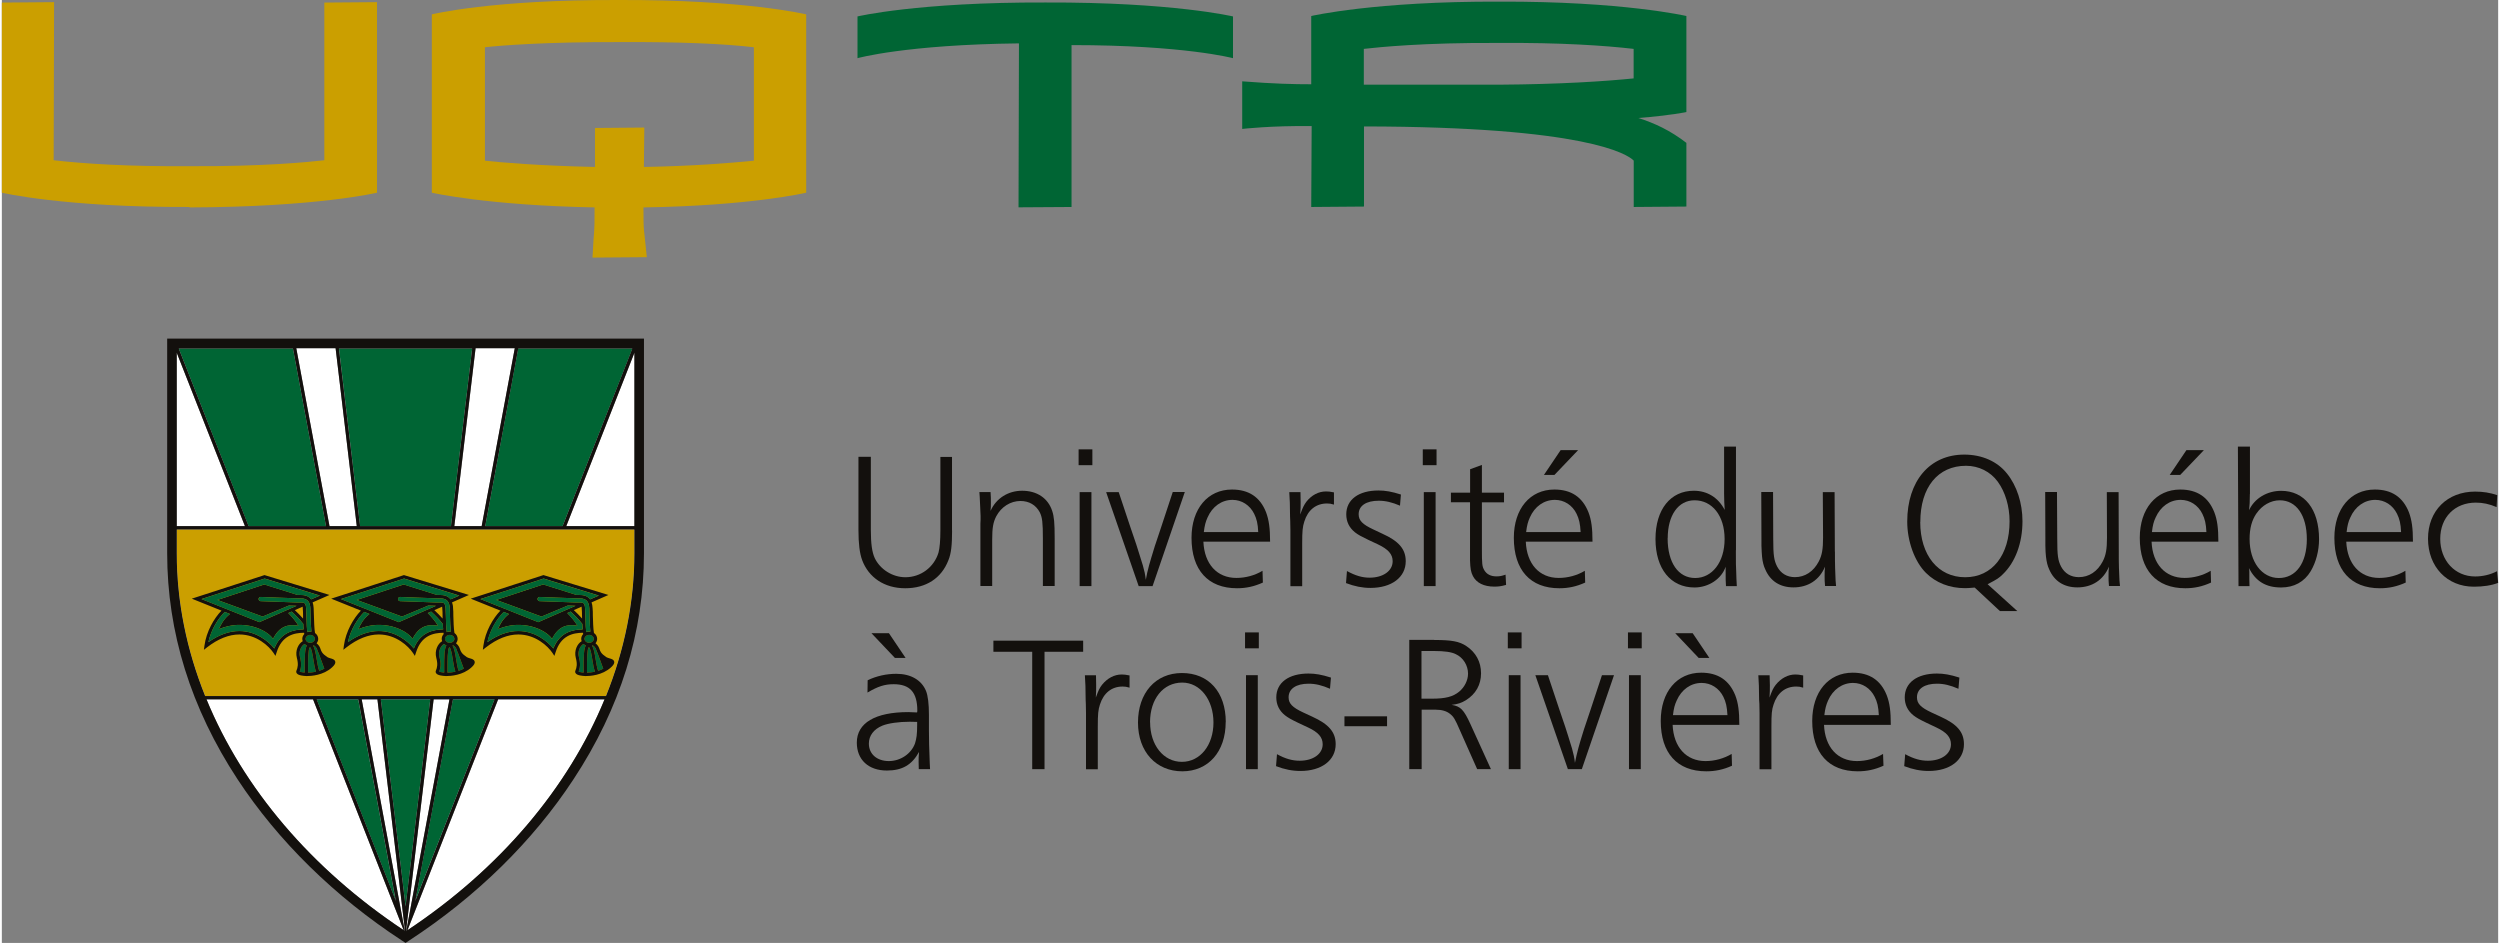 <?xml version="1.0" encoding="UTF-8"?><svg id="Logo" xmlns="http://www.w3.org/2000/svg" width="4.03in" height="1.52in" viewBox="0 0 290.05 109.56"><rect x="0" y="0" width="290.05" height="109.56" fill="#808080" stroke="none"/><defs><style>.cls-1{fill:#006534;}.cls-2{fill:#fff;}.cls-3{fill:#13100d;}.cls-4{fill:#cb9f00;}</style></defs><path class="cls-3" d="M110.41,61.64c0,1.73-.11,2.68-.43,3.46-.81,2.09-2.59,3.25-5.02,3.25s-4.25-1.26-5-3.27c-.29-.79-.43-1.91-.43-3.49v-8.51h1.44v8.51c0,1.58.14,2.57.45,3.25.63,1.32,2.07,2.23,3.56,2.23,1.78,0,3.33-1.15,3.85-2.86.14-.52.22-1.4.22-2.61v-8.51h1.35v8.56Z"/><path class="cls-3" d="M114.88,57.18c.04.52.04.81.04,1.19,0,.43,0,.59-.04.99.65-1.47,2.05-2.34,3.67-2.34,1.71,0,3,.85,3.49,2.34.22.65.29,1.39.29,3.22v5.51h-1.37v-5.47c0-1.91-.07-2.5-.36-3.09-.45-.85-1.24-1.32-2.25-1.32-1.15,0-2.23.68-2.81,1.78-.36.7-.47,1.35-.47,2.7v5.4h-1.37v-7.25l.02-.45v-.45c0-.14-.02-.56-.05-1.15-.07-1.35-.04-1.08-.09-1.62h1.31Z"/><path class="cls-3" d="M126.71,54.05h-1.6v-1.84h1.6v1.84ZM126.6,68.1h-1.37v-10.92h1.37v10.92Z"/><path class="cls-3" d="M133.71,68.1h-1.62l-3.78-10.92h1.46l1.35,4.05c.9,2.68.59,1.67,1.01,3.04.5,1.53.47,1.53.66,2.27.07.36.08.47.13.83.11-.59.2-1.04.38-1.69.12-.42.32-1.12.68-2.27.13-.38-.11.34.74-2.21l1.33-4.03h1.4l-3.74,10.92Z"/><path class="cls-3" d="M139.61,62.94c.11,2.59,1.58,4.21,3.83,4.21,1.08,0,2.14-.29,3.04-.83l.04,1.37c-.99.45-1.94.66-3,.66-3.38,0-5.29-2.12-5.29-5.86,0-3.38,1.89-5.61,4.7-5.61,1.96,0,3.27.88,3.96,2.64.33.88.47,1.85.47,3.42h-7.77ZM145.98,61.82c-.04-.97-.18-1.53-.47-2.12-.5-1.01-1.45-1.62-2.52-1.62-1.26,0-2.34.77-2.9,2.05-.22.49-.34.92-.43,1.69h6.33Z"/><path class="cls-3" d="M150.89,57.18c.02.77.02.95.02,1.15,0,.54,0,.83-.05,1.45.31-.86.43-1.08.72-1.49.61-.77,1.42-1.19,2.28-1.19.27,0,.47.02.92.11v1.42c-.36-.11-.52-.13-.81-.13-1.26,0-2.21.74-2.63,2.09-.2.63-.25,1.06-.25,2.59v4.93h-1.37v-6.55c0-.09,0-.5-.02-1.06l-.02-.45c-.02-1.67-.02-1.76-.09-2.87h1.31Z"/><path class="cls-3" d="M162.47,58.76c-.94-.4-1.69-.58-2.49-.58-1.45,0-2.33.58-2.33,1.57,0,.72.43,1.17,1.69,1.76l1.06.5c1.93.87,2.72,1.8,2.72,3.2,0,1.87-1.64,3.1-4.1,3.1-.94,0-1.84-.18-2.84-.56l.11-1.4c.99.54,1.78.77,2.63.77,1.58,0,2.68-.79,2.68-1.91,0-.81-.51-1.39-1.71-1.96l-1.11-.52c-.85-.41-1.17-.58-1.56-.88-.67-.54-1.01-1.24-1.01-2.09,0-1.71,1.44-2.77,3.74-2.77.79,0,1.55.13,2.61.47l-.11,1.31Z"/><path class="cls-3" d="M166.7,54.05h-1.6v-1.84h1.6v1.84ZM166.59,68.1h-1.37v-10.92h1.37v10.92Z"/><path class="cls-3" d="M168.37,58.37v-1.13h2.23v-2.72l1.37-.5v3.22h2.57v1.13h-2.57v5.38c0,1.79.02,2.07.29,2.52.27.45.74.7,1.4.7.4,0,.61-.05,1.06-.2l.06,1.19c-.58.16-.87.2-1.37.2-1.2,0-2.07-.43-2.48-1.22-.24-.47-.31-.88-.34-1.82v-6.76h-2.23Z"/><path class="cls-3" d="M177.07,62.94c.11,2.59,1.57,4.21,3.82,4.21,1.08,0,2.14-.29,3.04-.83l.04,1.37c-.99.45-1.93.66-3,.66-3.38,0-5.29-2.12-5.29-5.86,0-3.38,1.89-5.61,4.71-5.61,1.96,0,3.26.88,3.96,2.64.34.88.47,1.85.47,3.42h-7.77ZM183.44,61.82c-.05-.97-.18-1.53-.47-2.12-.49-1.01-1.44-1.62-2.52-1.62-1.27,0-2.35.77-2.91,2.05-.22.49-.34.92-.43,1.69h6.33ZM180.4,55.18h-1.22l1.94-2.88h2.03l-2.75,2.88Z"/><path class="cls-3" d="M201.48,63.94c0,1.78,0,1.61.04,2.54.02.58.02.92.07,1.62h-1.26c-.04-.67-.04-.63-.04-1.83v-.42c-.47,1.4-1.96,2.41-3.62,2.41-2.77,0-4.53-2.18-4.53-5.63s1.75-5.61,4.46-5.61c1.55,0,2.84.79,3.58,2.23-.04-.61-.07-1.31-.07-1.92v-5.44h1.38v12.04ZM193.55,62.54c0,2.84,1.24,4.62,3.2,4.62s3.42-1.82,3.42-4.53-1.44-4.5-3.49-4.5c-1.89,0-3.12,1.73-3.12,4.41h0Z"/><path class="cls-3" d="M212.99,64.09v.34c0,.92,0,.41.02,1.57.07,1.6.04,1.53.11,2.09h-1.28c-.05-.45-.05-.79-.05-1.12,0-.61,0-.65.05-1.13-.65,1.55-1.96,2.41-3.67,2.41-1.55,0-2.68-.72-3.27-2.08-.2-.42-.32-.89-.38-1.5-.04-.4-.04-.63-.07-1.28v-.81l-.02-5.41h1.37l.02,5.41c0,2,.1,2.54.45,3.24.43.81,1.15,1.24,2.07,1.24,1.17,0,2.16-.65,2.77-1.82.38-.72.5-1.46.5-2.77l-.03-5.29h1.37l.03,6.91Z"/><path class="cls-3" d="M234.18,71h-2.02l-2.93-2.73c-.58.05-.85.07-1.12.07-1.8,0-3.4-.63-4.55-1.78-1.31-1.3-2.17-3.67-2.17-5.95,0-4.72,2.61-7.79,6.62-7.79,2.07,0,3.85.79,4.97,2.2,1.15,1.42,1.8,3.45,1.8,5.54,0,2.54-.83,4.77-2.29,6.17-.46.45-.63.56-1.76,1.15l3.44,3.11ZM222.9,60.65c0,3.85,2.07,6.42,5.22,6.42s5.16-2.57,5.16-6.5c0-1.71-.49-3.4-1.37-4.6-.85-1.17-2.21-1.85-3.69-1.85-3.27,0-5.31,2.5-5.31,6.53h0Z"/><path class="cls-3" d="M245.97,64.09v.34c0,.92,0,.41.02,1.57.07,1.6.05,1.53.12,2.09h-1.28c-.05-.45-.05-.79-.05-1.12,0-.61,0-.65.05-1.13-.65,1.55-1.96,2.41-3.67,2.41-1.55,0-2.68-.72-3.27-2.08-.2-.42-.31-.89-.38-1.5-.05-.4-.05-.63-.07-1.28v-.81l-.02-5.41h1.37l.03,5.41c0,2,.09,2.54.44,3.24.43.81,1.15,1.24,2.07,1.24,1.17,0,2.16-.65,2.77-1.82.38-.72.5-1.46.5-2.77l-.02-5.29h1.37l.02,6.91Z"/><path class="cls-3" d="M249.78,62.94c.11,2.59,1.58,4.21,3.83,4.21,1.08,0,2.14-.29,3.04-.83l.04,1.37c-.98.45-1.93.66-2.99.66-3.38,0-5.29-2.12-5.29-5.86,0-3.38,1.89-5.61,4.7-5.61,1.96,0,3.27.88,3.96,2.64.34.88.47,1.85.47,3.42h-7.76ZM256.15,61.82c-.04-.97-.18-1.53-.47-2.12-.5-1.01-1.44-1.62-2.52-1.62-1.26,0-2.34.77-2.91,2.05-.23.49-.34.92-.43,1.69h6.33ZM253.11,55.18h-1.22l1.94-2.88h2.03l-2.75,2.88Z"/><path class="cls-3" d="M261.2,57.41c0,.79-.03,1.4-.09,1.87.61-1.35,2.07-2.25,3.72-2.25,2.72,0,4.41,2.14,4.41,5.62,0,1.35-.36,2.69-.97,3.72-.75,1.24-1.93,1.89-3.44,1.89-1.76,0-2.93-.7-3.74-2.25.05.27.05.25.05.52v.83c.02.34.02.39.02.74h-1.28l-.07-16.21h1.4v5.51ZM261.96,59.66c-.54.81-.79,1.73-.79,2.97,0,2.66,1.42,4.53,3.4,4.53s3.25-1.73,3.25-4.51-1.22-4.52-3.15-4.52c-1.04,0-2.07.59-2.7,1.53h0Z"/><path class="cls-3" d="M272.4,62.94c.12,2.59,1.58,4.21,3.83,4.21,1.08,0,2.14-.29,3.04-.83l.04,1.37c-.99.45-1.94.66-3,.66-3.38,0-5.29-2.12-5.29-5.86,0-3.38,1.89-5.61,4.7-5.61,1.96,0,3.26.88,3.96,2.64.33.88.47,1.85.47,3.42h-7.77ZM278.77,61.82c-.04-.97-.18-1.53-.47-2.12-.5-1.01-1.44-1.62-2.53-1.62-1.25,0-2.34.77-2.9,2.05-.23.49-.34.92-.43,1.69h6.33Z"/><path class="cls-3" d="M289.87,58.92c-.85-.36-1.6-.52-2.41-.52-2.45,0-4.14,1.71-4.14,4.21s1.69,4.37,4.05,4.37c.88,0,1.76-.2,2.55-.61l.13,1.35c-.74.3-1.73.45-2.82.45-3.12,0-5.33-2.32-5.33-5.58s2.25-5.47,5.47-5.47c.93,0,1.73.13,2.57.41l-.07,1.4Z"/><path class="cls-3" d="M100.6,79.04c1.03-.5,2.2-.75,3.33-.75,1.69,0,2.93.73,3.45,1.99.23.56.34,1.55.34,2.77v1.87c0,.32,0,.51.02,1.55.09,2.54.07,2.27.11,2.9h-1.31c0-.36-.02-.68-.02-.83,0-.43,0-.63.05-1.17-.83,1.51-1.96,2.16-3.74,2.16-2.14,0-3.49-1.26-3.49-3.24,0-2.29,2.14-3.55,5.99-3.55.18,0,.56.02,1.01.04.03-.1.03-.18.03-.2,0-2.14-.86-3.08-2.75-3.08-1.04,0-1.82.25-3.04.97l.02-1.42ZM106.36,83.88c-.38-.02-.68-.02-.86-.02-1.29,0-2.52.18-3.18.45-1.01.41-1.58,1.17-1.58,2.09,0,1.22.95,2.03,2.32,2.03s2.61-.86,3.04-2.05c.18-.58.25-1.06.25-2.14v-.37ZM103.07,73.57l1.94,2.88h-1.24l-2.73-2.88h2.03Z"/><polygon class="cls-3" points="125.64 75.73 121.15 75.73 121.15 89.37 119.72 89.37 119.72 75.73 115.21 75.73 115.21 74.44 125.64 74.44 125.64 75.73"/><path class="cls-3" d="M127.13,78.46c.02.76.02.94.02,1.15,0,.54,0,.83-.04,1.44.31-.85.42-1.08.72-1.48.61-.76,1.42-1.2,2.28-1.2.27,0,.47.02.92.11v1.42c-.36-.11-.52-.13-.81-.13-1.26,0-2.2.74-2.63,2.09-.2.63-.25,1.06-.25,2.59v4.93h-1.37v-6.55c0-.09,0-.5-.02-1.06l-.02-.45c-.02-1.67-.02-1.75-.09-2.86h1.3Z"/><path class="cls-3" d="M142.2,83.9c0,3.44-2.02,5.72-5.04,5.72s-5.15-2.25-5.15-5.67,2.02-5.75,5.11-5.75,5.09,2.2,5.09,5.7h0ZM133.42,83.93c0,2.65,1.56,4.59,3.69,4.59s3.67-1.94,3.67-4.57-1.53-4.64-3.63-4.64c-2.21,0-3.74,1.89-3.74,4.62h0Z"/><path class="cls-3" d="M146.05,75.33h-1.6v-1.85h1.6v1.85ZM145.93,89.37h-1.37v-10.92h1.37v10.92Z"/><path class="cls-3" d="M154.33,80.03c-.95-.41-1.69-.59-2.5-.59-1.44,0-2.32.59-2.32,1.58,0,.72.43,1.17,1.69,1.76l1.06.49c1.93.88,2.72,1.8,2.72,3.2,0,1.87-1.64,3.11-4.09,3.11-.95,0-1.85-.18-2.84-.56l.11-1.39c.99.54,1.78.76,2.64.76,1.57,0,2.67-.79,2.67-1.91,0-.82-.51-1.4-1.71-1.96l-1.11-.52c-.85-.41-1.17-.59-1.55-.88-.68-.54-1.02-1.24-1.02-2.09,0-1.71,1.44-2.77,3.74-2.77.79,0,1.55.13,2.61.47l-.11,1.3Z"/><rect class="cls-3" x="156" y="83.23" width="4.95" height="1.15"/><path class="cls-3" d="M166.42,74.36c2.05,0,2.93.16,3.76.72,1.08.72,1.69,1.82,1.69,3.15s-.61,2.41-1.76,3.13c-.52.31-.9.45-1.66.54,1.03.16,1.42.56,2.18,2.22l2.39,5.25h-1.6l-2.04-4.59c-.52-1.21-.7-1.51-1.11-1.83-.4-.33-.97-.49-1.66-.49h-1.64v6.91h-1.44v-15.02h2.9ZM164.96,81.18h1.19c1.6,0,2.46-.23,3.17-.81.63-.51,1.04-1.33,1.04-2.09,0-.97-.56-1.87-1.42-2.27-.48-.25-1.33-.37-2.55-.37h-1.44v5.54Z"/><path class="cls-3" d="M176.58,75.33h-1.6v-1.85h1.6v1.85ZM176.46,89.37h-1.37v-10.92h1.37v10.92Z"/><path class="cls-3" d="M183.58,89.37h-1.62l-3.78-10.92h1.46l1.35,4.05c.9,2.68.58,1.66,1.01,3.04.49,1.53.47,1.53.65,2.27.07.36.09.47.13.83.12-.58.21-1.03.39-1.69.11-.43.32-1.12.68-2.27.13-.38-.11.34.74-2.2l1.33-4.03h1.4l-3.74,10.92Z"/><path class="cls-3" d="M190.54,75.33h-1.6v-1.85h1.6v1.85ZM190.43,89.37h-1.37v-10.92h1.37v10.92Z"/><path class="cls-3" d="M194.13,84.22c.11,2.59,1.58,4.21,3.82,4.21,1.08,0,2.14-.3,3.04-.83l.04,1.37c-.99.45-1.94.65-2.99.65-3.38,0-5.29-2.12-5.29-5.85,0-3.38,1.88-5.61,4.7-5.61,1.96,0,3.26.88,3.96,2.63.34.88.47,1.85.47,3.43h-7.77ZM200.5,83.09c-.05-.97-.18-1.53-.47-2.12-.5-1.01-1.44-1.62-2.53-1.62-1.26,0-2.34.77-2.9,2.05-.23.5-.34.92-.43,1.69h6.33ZM196.46,73.57l1.94,2.88h-1.24l-2.73-2.88h2.03Z"/><path class="cls-3" d="M205.4,78.46c.03.76.03.94.03,1.15,0,.54,0,.83-.04,1.44.31-.85.42-1.08.72-1.48.61-.76,1.42-1.2,2.27-1.2.27,0,.48.02.92.11v1.42c-.36-.11-.52-.13-.81-.13-1.26,0-2.2.74-2.63,2.09-.21.63-.25,1.06-.25,2.59v4.93h-1.38v-6.55c0-.09,0-.5-.02-1.06l-.03-.45c-.02-1.67-.02-1.75-.09-2.86h1.3Z"/><path class="cls-3" d="M211.72,84.22c.11,2.59,1.57,4.21,3.83,4.21,1.08,0,2.13-.3,3.03-.83l.05,1.37c-.99.45-1.94.65-2.99.65-3.38,0-5.29-2.12-5.29-5.85,0-3.38,1.89-5.61,4.7-5.61,1.96,0,3.27.88,3.96,2.63.34.88.47,1.85.47,3.43h-7.77ZM218.09,83.09c-.05-.97-.18-1.53-.48-2.12-.5-1.01-1.44-1.62-2.52-1.62-1.25,0-2.34.77-2.9,2.05-.22.5-.34.92-.43,1.69h6.33Z"/><path class="cls-3" d="M227.34,80.03c-.95-.41-1.69-.59-2.5-.59-1.44,0-2.32.59-2.32,1.58,0,.72.42,1.17,1.68,1.76l1.06.49c1.94.88,2.72,1.8,2.72,3.2,0,1.87-1.64,3.11-4.1,3.11-.95,0-1.85-.18-2.84-.56l.11-1.39c.99.54,1.78.76,2.64.76,1.58,0,2.68-.79,2.68-1.91,0-.82-.52-1.4-1.71-1.96l-1.1-.52c-.85-.41-1.17-.59-1.55-.88-.67-.54-1.01-1.24-1.01-2.09,0-1.71,1.44-2.77,3.74-2.77.79,0,1.55.13,2.61.47l-.11,1.3Z"/><polygon class="cls-2" points="37.67 61.13 28.66 61.13 20.55 40.5 33.83 40.5 37.67 61.13"/><polygon class="cls-2" points="54.65 40.5 52.19 61.13 41.62 61.13 39.17 40.5 54.65 40.5"/><polygon class="cls-2" points="73.27 40.5 65.16 61.13 56.16 61.13 59.99 40.5 73.27 40.5"/><polygon class="cls-2" points="45.78 104.7 36.57 81.26 41.41 81.26 45.78 104.7"/><polygon class="cls-2" points="49.78 81.26 46.91 105.35 44.03 81.26 49.78 81.26"/><polygon class="cls-2" points="57.25 81.26 48.03 104.7 52.4 81.26 57.25 81.26"/><path class="cls-2" d="M73.5,61.52v2.76c0,5.63-1.14,11.22-3.3,16.6H23.62c-2.16-5.38-3.3-10.97-3.3-16.6v-2.76h53.18Z"/><path class="cls-2" d="M70.04,81.26c-4.22,10.27-12.15,19.69-22.9,26.82l10.53-26.82h12.37Z"/><path class="cls-2" d="M52.01,81.26l-5.02,26.91s-.02.01-.03.02l3.21-26.93h1.84Z"/><path class="cls-2" d="M46.85,108.19s-.02-.02-.03-.02l-5.01-26.91h1.83l3.21,26.93Z"/><path class="cls-2" d="M46.69,108.08c-10.76-7.14-18.69-16.55-22.91-26.82h12.38l10.53,26.82Z"/><polygon class="cls-2" points="28.24 61.13 20.32 61.13 20.32 40.98 28.24 61.13"/><polygon class="cls-2" points="41.24 61.13 38.07 61.13 34.21 40.46 38.78 40.46 41.24 61.13"/><polygon class="cls-2" points="59.6 40.46 55.76 61.13 52.58 61.13 55.05 40.46 59.6 40.46"/><polygon class="cls-2" points="73.5 40.98 73.5 61.13 65.58 61.13 73.5 40.98"/><polygon class="cls-1" points="57.25 81.26 48.03 104.7 52.4 81.26 57.25 81.26"/><polygon class="cls-1" points="49.78 81.26 46.91 105.35 44.03 81.26 49.78 81.26"/><polygon class="cls-1" points="45.78 104.7 36.57 81.26 41.41 81.26 45.78 104.7"/><polygon class="cls-1" points="73.27 40.5 65.16 61.13 56.16 61.13 59.99 40.5 73.27 40.5"/><polygon class="cls-1" points="54.65 40.5 52.19 61.13 41.62 61.13 39.17 40.5 54.65 40.5"/><polygon class="cls-1" points="37.67 61.13 28.66 61.13 20.55 40.5 33.83 40.5 37.67 61.13"/><path class="cls-4" d="M73.5,61.52v2.76c0,5.63-1.14,11.22-3.3,16.6H23.62c-2.16-5.38-3.3-10.97-3.3-16.6v-2.76h53.18Z"/><path class="cls-1" d="M35.2,74.84c.07.07.16.12.25.16-.24.34-.26,1.28-.26,2.57v.58c-.31-.03-.5-.08-.58-.12.15-.39.25-.86.03-1.69-.17-.65.13-1.27.5-1.5h.06Z"/><ellipse class="cls-1" cx="35.83" cy="74.23" rx=".54" ry=".46"/><path class="cls-1" d="M36.2,76.65c.08.48.16.99.3,1.39-.38.09-.72.11-.92.11v-.58c0-.74,0-2.12.19-2.34.01,0,.02-.03.03-.04.19.12.31.91.4,1.46Z"/><path class="cls-1" d="M37.47,77.69c-.19.11-.4.19-.6.25-.13-.37-.21-.87-.29-1.36-.11-.68-.21-1.25-.42-1.56.04-.01.07-.02.09-.04.3.22.35.38.42.58.03.1.07.2.13.31.16.45.55,1.5.67,1.82Z"/><path class="cls-3" d="M38.73,76.86c-.05-.23-.3-.3-.55-.37-.13-.04-.26-.08-.36-.14-.61-.41-.69-.65-.78-.91-.08-.22-.15-.44-.47-.7.12-.15.19-.32.19-.51,0-.28-.15-.53-.37-.68-.09-.49-.11-1.38-.13-2-.01-.33-.01-.63-.03-.88-.01-.28-.06-.49-.12-.68l1.96-.86-7.55-2.31-8.45,2.74,3.45,1.39c-.85.87-1.76,2.42-1.98,4.08l-.06.47.37-.29c1.28-.99,2.54-1.49,3.75-1.49,2,0,3.43,1.35,3.97,2.15l.22.34.13-.39c.61-1.98,2.01-2.29,3.2-2.3.01.05.01.1.02.15-.14.15-.23.34-.23.56,0,.1.02.18.05.27-.51.3-.9,1.09-.68,1.94.19.72.11,1.12-.05,1.49-.04.1-.03.2.03.29.17.27.77.31,1.11.33h.11c.43,0,1.88-.07,2.89-1.01.31-.28.42-.49.37-.68ZM23.21,69.6l7.33-2.38,6.42,1.98-1.02.44c-.31-.44-.82-.51-1.27-.51-.06,0-.17,0-.31,0l-3.87-1.22-5.44,1.8,5.25,1.93,3.05-1.28c.35.02.66.03.9.03l-4.33,1.9-6.71-2.68ZM27.59,73.32c-1.18,0-2.38.44-3.59,1.29.31-1.46,1.15-2.78,1.9-3.51l.61.24c-.71.54-1.05,1.21-1.3,1.77,2.86-1.23,5.59.05,6.3,1.12.76-1.49,1.76-1.73,2.95-1.53-.33-.55-.75-1.04-1.18-1.47l.39-.17c.5.46.94.9,1.36,1.44,0,.22.02.43.04.63-1.16.02-2.66.32-3.41,2.22-.7-.86-2.14-2.03-4.07-2.03ZM34.05,70.89l.9-.4c.01.07.02.14.02.25.02.22.03.53.03.84,0,.1,0,.19,0,.29-.31-.35-.63-.67-.96-.98ZM35.43,72.73c-.02-.37-.03-.78-.04-1.16-.01-.32-.02-.62-.03-.85-.02-.33-.08-.53-.18-.62-.07-.06-.19-.1-.52-.1-.08,0-.24,0-.44,0-1.14-.03-3.8-.14-4.16-.15-.06,0-.12-.04-.16-.08-.05-.05-.07-.11-.07-.18s.03-.12.08-.16c.05-.05.11-.07.17-.07.04,0,4,.17,4.58.17.2,0,.37,0,.52.06.39.11.63.4.67,1.11.01.24.02.54.02.87.02.61.04,1.32.1,1.83-.04,0-.09-.02-.14-.02-.12,0-.24.03-.34.07,0-.03-.01-.07-.01-.11-.02-.18-.04-.38-.05-.6ZM35.19,77.57v.58c-.31-.03-.5-.08-.58-.12.15-.39.25-.86.03-1.69-.17-.65.13-1.27.5-1.5h.06c.07.07.16.12.25.16-.24.34-.26,1.28-.26,2.57ZM35.29,74.23c0-.26.24-.46.54-.46s.54.2.54.46-.24.46-.54.46-.54-.21-.54-.46ZM35.58,78.15v-.58c0-.74,0-2.12.19-2.34.01,0,.02-.03.03-.04.19.12.31.91.4,1.46.08.48.16.99.3,1.39-.38.09-.72.11-.92.11ZM36.87,77.94c-.13-.37-.21-.87-.29-1.36-.11-.68-.21-1.25-.42-1.56.04-.01.07-.02.09-.04.3.22.35.38.42.58.03.1.07.2.13.31.16.45.55,1.5.67,1.82-.19.11-.4.19-.6.25Z"/><path class="cls-1" d="M35.07,73.13c-1.16.02-2.66.32-3.41,2.22-.7-.86-2.14-2.03-4.07-2.03-1.18,0-2.38.44-3.59,1.29.31-1.46,1.15-2.78,1.9-3.51l.61.24c-.71.54-1.05,1.21-1.3,1.77,2.86-1.23,5.59.05,6.3,1.12.76-1.49,1.76-1.73,2.95-1.53-.33-.55-.75-1.04-1.18-1.47l.39-.17c.5.46.94.9,1.36,1.44,0,.22.02.43.04.63Z"/><path class="cls-1" d="M36.95,69.2l-1.02.44c-.31-.44-.82-.51-1.27-.51-.06,0-.17,0-.31,0l-3.87-1.22-5.44,1.8,5.25,1.93,3.05-1.28c.35.02.66.03.9.03l-4.33,1.9-6.71-2.68,7.33-2.38,6.42,1.98Z"/><path class="cls-1" d="M35.97,73.39s-.09-.02-.14-.02c-.12,0-.24.03-.34.07-.07-.54-.09-1.23-.1-1.87-.01-.32-.02-.62-.03-.85-.02-.33-.08-.53-.18-.62-.07-.06-.19-.1-.52-.1-.08,0-.24,0-.44,0-1.14-.03-3.8-.14-4.16-.15-.06,0-.12-.04-.16-.08-.05-.05-.07-.11-.07-.18s.03-.12.08-.16c.05-.05.11-.07.17-.07.04,0,4,.17,4.58.17.2,0,.37,0,.52.06.39.11.63.4.67,1.11.01.24.02.54.02.87.02.61.04,1.32.1,1.83Z"/><path class="cls-1" d="M51.41,74.84c.07.07.16.12.25.16-.24.34-.26,1.28-.26,2.57v.58c-.31-.03-.5-.08-.58-.12.15-.39.25-.86.03-1.69-.17-.65.13-1.27.5-1.5h.06Z"/><path class="cls-1" d="M52.03,73.77c.3,0,.54.2.54.46s-.24.46-.54.46-.54-.21-.54-.46.24-.46.54-.46Z"/><path class="cls-1" d="M52.4,76.65c.08.48.16.99.3,1.39-.38.09-.72.11-.92.11v-.58c0-.74,0-2.12.19-2.34.01,0,.02-.03.03-.04.19.12.31.91.4,1.46Z"/><path class="cls-1" d="M53.67,77.69c-.19.11-.4.19-.6.25-.13-.37-.21-.87-.29-1.36-.11-.68-.21-1.25-.42-1.56.04-.01.07-.02.09-.04.3.22.35.38.42.58.03.1.07.2.13.31.16.45.55,1.5.67,1.82Z"/><path class="cls-3" d="M54.93,76.86c-.05-.23-.3-.3-.55-.37-.13-.04-.26-.08-.36-.14-.61-.41-.69-.65-.78-.91-.08-.22-.15-.44-.47-.7.12-.15.19-.32.19-.51,0-.28-.15-.53-.37-.68-.09-.49-.11-1.38-.13-2,0-.33,0-.63-.03-.88,0-.28-.06-.49-.12-.68l1.96-.86-7.55-2.31-8.45,2.74,3.45,1.39c-.85.87-1.76,2.42-1.98,4.08l-.06.47.37-.29c1.28-.99,2.54-1.49,3.75-1.49,2,0,3.43,1.35,3.97,2.15l.22.34.13-.39c.61-1.98,2.01-2.29,3.2-2.3,0,.05,0,.1.02.15-.14.15-.23.34-.23.56,0,.1.02.18.05.27-.51.3-.9,1.09-.68,1.94.19.72.11,1.12-.05,1.49-.04.1-.03.2.03.29.17.27.77.31,1.11.33h.11c.43,0,1.88-.07,2.89-1.01.31-.28.42-.49.37-.68ZM39.41,69.6l7.33-2.38,6.42,1.98-1.02.44c-.31-.44-.82-.51-1.27-.51-.06,0-.17,0-.31,0l-3.87-1.22-5.44,1.8,5.25,1.93,3.05-1.28c.35.02.66.03.9.03l-4.33,1.9-6.71-2.68ZM43.8,73.32c-1.18,0-2.38.44-3.59,1.29.31-1.46,1.15-2.78,1.9-3.51l.61.24c-.71.54-1.05,1.21-1.3,1.77,2.86-1.23,5.59.05,6.3,1.12.76-1.49,1.76-1.73,2.95-1.53-.33-.55-.75-1.04-1.18-1.47l.39-.17c.5.46.94.9,1.36,1.44,0,.22.02.43.04.63-1.16.02-2.66.32-3.41,2.22-.7-.86-2.14-2.03-4.07-2.03ZM50.26,70.89l.9-.4c.01.07.02.14.02.25.02.22.03.53.03.84,0,.1,0,.19,0,.29-.31-.35-.63-.67-.96-.98ZM51.63,72.73c-.02-.37-.03-.78-.04-1.16,0-.32-.02-.62-.03-.85-.02-.33-.08-.53-.18-.62-.07-.06-.19-.1-.52-.1-.08,0-.24,0-.44,0-1.14-.03-3.8-.14-4.16-.15-.06,0-.12-.04-.16-.08-.05-.05-.07-.11-.07-.18s.03-.12.08-.16c.05-.05.11-.07.17-.07.04,0,4,.17,4.58.17.2,0,.37,0,.52.06.39.11.63.4.67,1.11.01.24.02.54.02.87.02.61.04,1.32.1,1.83-.04,0-.09-.02-.14-.02-.12,0-.24.03-.34.07,0-.03-.01-.07-.01-.11-.02-.18-.04-.38-.05-.6ZM51.4,77.57v.58c-.31-.03-.5-.08-.58-.12.15-.39.25-.86.03-1.69-.17-.65.13-1.27.5-1.5h.06c.07.07.16.12.25.16-.24.34-.26,1.28-.26,2.57ZM51.5,74.23c0-.26.24-.46.54-.46s.54.2.54.46-.24.46-.54.46-.54-.21-.54-.46ZM51.78,78.15v-.58c0-.74,0-2.12.19-2.34.01,0,.02-.03.03-.04.19.12.31.91.4,1.46.08.48.16.99.3,1.39-.38.09-.72.11-.92.11ZM53.07,77.94c-.13-.37-.21-.87-.29-1.36-.11-.68-.21-1.25-.42-1.56.04-.01.07-.02.09-.04.3.22.35.38.42.58.03.1.07.2.13.31.16.45.55,1.5.67,1.82-.19.11-.4.19-.6.25Z"/><path class="cls-1" d="M51.28,73.13c-1.16.02-2.66.32-3.41,2.22-.7-.86-2.14-2.03-4.07-2.03-1.18,0-2.38.44-3.59,1.29.31-1.46,1.15-2.78,1.9-3.51l.61.24c-.71.54-1.05,1.21-1.3,1.77,2.86-1.23,5.59.05,6.3,1.12.76-1.49,1.76-1.73,2.95-1.53-.33-.55-.75-1.04-1.18-1.47l.39-.17c.5.46.94.9,1.36,1.44,0,.22.02.43.04.63Z"/><path class="cls-1" d="M53.15,69.2l-1.02.44c-.31-.44-.82-.51-1.27-.51-.06,0-.17,0-.31,0l-3.87-1.22-5.44,1.8,5.25,1.93,3.05-1.28c.35.02.66.03.9.03l-4.33,1.9-6.71-2.68,7.33-2.38,6.42,1.98Z"/><path class="cls-1" d="M52.17,73.39s-.09-.02-.14-.02c-.12,0-.24.03-.34.07-.07-.54-.09-1.23-.1-1.87,0-.32-.02-.62-.03-.85-.02-.33-.08-.53-.18-.62-.07-.06-.19-.1-.52-.1-.08,0-.24,0-.44,0-1.14-.03-3.8-.14-4.16-.15-.06,0-.12-.04-.16-.08-.05-.05-.07-.11-.07-.18s.03-.12.08-.16c.05-.05.11-.07.17-.07.04,0,4,.17,4.58.17.2,0,.37,0,.52.06.39.11.63.4.67,1.11.01.24.02.54.02.87.02.61.04,1.32.1,1.83Z"/><path class="cls-1" d="M67.61,74.84c.07.07.16.12.25.16-.24.34-.26,1.28-.26,2.57v.58c-.31-.03-.5-.08-.58-.12.15-.39.25-.86.03-1.69-.17-.65.13-1.27.5-1.5h.06Z"/><ellipse class="cls-1" cx="68.24" cy="74.23" rx=".54" ry=".46"/><path class="cls-1" d="M68.61,76.65c.08.48.16.99.3,1.39-.38.09-.72.11-.92.11v-.58c0-.74,0-2.12.19-2.34,0,0,.02-.03.03-.04.19.12.31.91.4,1.46Z"/><path class="cls-1" d="M69.88,77.69c-.19.11-.4.19-.6.25-.13-.37-.21-.87-.29-1.36-.11-.68-.21-1.25-.42-1.56.04-.01.07-.02.09-.04.3.22.35.38.42.58.03.1.07.2.13.31.16.45.55,1.5.67,1.82Z"/><path class="cls-3" d="M71.14,76.86c-.05-.23-.3-.3-.55-.37-.13-.04-.26-.08-.36-.14-.61-.41-.69-.65-.78-.91-.08-.22-.15-.44-.47-.7.12-.15.19-.32.19-.51,0-.28-.15-.53-.37-.68-.09-.49-.11-1.38-.13-2,0-.33,0-.63-.03-.88-.01-.28-.06-.49-.12-.68l1.96-.86-7.55-2.31-8.45,2.74,3.45,1.39c-.85.87-1.76,2.42-1.98,4.08l-.06.47.37-.29c1.28-.99,2.54-1.49,3.75-1.49,2,0,3.43,1.35,3.97,2.15l.22.34.13-.39c.61-1.98,2.01-2.29,3.2-2.3,0,.05,0,.1.02.15-.14.15-.23.34-.23.56,0,.1.02.18.05.27-.51.3-.9,1.09-.68,1.94.19.72.11,1.12-.05,1.49-.04.1-.03.2.03.29.17.27.77.31,1.11.33h.11c.43,0,1.88-.07,2.89-1.01.31-.28.42-.49.37-.68ZM55.62,69.6l7.33-2.38,6.42,1.98-1.02.44c-.31-.44-.82-.51-1.27-.51-.06,0-.17,0-.31,0l-3.87-1.22-5.44,1.8,5.25,1.93,3.05-1.28c.35.02.66.03.9.03l-4.33,1.9-6.71-2.68ZM60.01,73.32c-1.18,0-2.38.44-3.59,1.29.31-1.46,1.15-2.78,1.9-3.51l.61.24c-.71.54-1.05,1.21-1.3,1.77,2.86-1.23,5.59.05,6.3,1.12.76-1.49,1.76-1.73,2.95-1.53-.33-.55-.75-1.04-1.18-1.47l.39-.17c.5.46.94.9,1.36,1.44.01.22.02.43.04.63-1.16.02-2.66.32-3.41,2.22-.7-.86-2.14-2.03-4.07-2.03ZM66.46,70.89l.9-.4c.01.07.02.14.02.25.02.22.03.53.03.84,0,.1.01.19.01.29-.31-.35-.63-.67-.96-.98ZM67.84,72.73c-.02-.37-.03-.78-.04-1.16,0-.32-.02-.62-.03-.85-.02-.33-.08-.53-.18-.62-.07-.06-.19-.1-.52-.1-.08,0-.24,0-.44,0-1.14-.03-3.8-.14-4.16-.15-.06,0-.12-.04-.16-.08-.05-.05-.07-.11-.07-.18s.03-.12.08-.16c.05-.05.11-.07.17-.07.04,0,4,.17,4.58.17.2,0,.37,0,.52.06.39.11.63.4.67,1.11,0,.24.02.54.02.87.02.61.04,1.32.1,1.83-.04,0-.09-.02-.14-.02-.12,0-.24.03-.34.07,0-.03-.01-.07-.01-.11-.02-.18-.04-.38-.05-.6ZM67.6,77.57v.58c-.31-.03-.5-.08-.58-.12.15-.39.25-.86.03-1.69-.17-.65.13-1.27.5-1.5h.06c.07.07.16.12.25.16-.24.34-.26,1.28-.26,2.57ZM67.7,74.23c0-.26.24-.46.54-.46s.54.2.54.46-.24.46-.54.46-.54-.21-.54-.46ZM67.99,78.15v-.58c0-.74,0-2.12.19-2.34,0,0,.02-.03.03-.04.19.12.31.91.4,1.46.08.48.16.99.3,1.39-.38.09-.72.11-.92.11ZM69.28,77.94c-.13-.37-.21-.87-.29-1.36-.11-.68-.21-1.25-.42-1.56.04-.01.07-.02.09-.04.3.22.35.38.42.58.03.1.07.2.13.31.16.45.55,1.5.67,1.82-.19.11-.4.19-.6.25Z"/><path class="cls-1" d="M67.48,73.13c-1.16.02-2.66.32-3.41,2.22-.7-.86-2.14-2.03-4.07-2.03-1.18,0-2.38.44-3.59,1.29.31-1.46,1.15-2.78,1.9-3.51l.61.24c-.71.54-1.05,1.21-1.3,1.77,2.86-1.23,5.59.05,6.3,1.12.76-1.49,1.76-1.73,2.95-1.53-.33-.55-.75-1.04-1.18-1.47l.39-.17c.5.46.94.9,1.36,1.44.01.22.02.43.04.63Z"/><path class="cls-1" d="M69.36,69.2l-1.02.44c-.31-.44-.82-.51-1.27-.51-.06,0-.17,0-.31,0l-3.87-1.22-5.44,1.8,5.25,1.93,3.05-1.28c.35.02.66.03.9.03l-4.33,1.9-6.71-2.68,7.33-2.38,6.42,1.98Z"/><path class="cls-1" d="M68.38,73.39s-.09-.02-.14-.02c-.12,0-.24.03-.34.07-.07-.54-.09-1.23-.1-1.87,0-.32-.02-.62-.03-.85-.02-.33-.08-.53-.18-.62-.07-.06-.19-.1-.52-.1-.08,0-.24,0-.44,0-1.14-.03-3.8-.14-4.16-.15-.06,0-.12-.04-.16-.08-.05-.05-.07-.11-.07-.18s.03-.12.08-.16c.05-.05.11-.07.17-.07.04,0,4,.17,4.58.17.2,0,.37,0,.52.06.39.11.63.4.67,1.11,0,.24.02.54.02.87.02.61.04,1.32.1,1.83Z"/><path class="cls-3" d="M19.21,39.34v24.94c0,9.16,2.75,18,8.18,26.27,4.7,7.16,11.3,13.64,19.09,18.73l.43.28.42-.28c7.8-5.09,14.39-11.56,19.09-18.73,5.45-8.27,8.19-17.11,8.19-26.27v-24.94H19.21ZM73.26,40.5l-8.1,20.63h-9l3.84-20.63h13.27ZM59.6,40.46l-3.85,20.67h-3.18l2.47-20.67h4.56ZM54.65,40.5l-2.46,20.63h-10.57l-2.46-20.63h15.48ZM38.78,40.46l2.46,20.67h-3.17l-3.86-20.67h4.57ZM33.83,40.5l3.84,20.63h-9l-8.12-20.63h13.28ZM20.32,40.98l7.93,20.15h-7.93v-20.15ZM23.78,81.26h12.38l10.53,26.82c-10.76-7.14-18.69-16.55-22.91-26.82ZM36.57,81.26h4.85l4.37,23.44-9.21-23.44ZM46.82,108.17l-5.01-26.91h1.83l3.21,26.93s-.02-.02-.03-.02ZM44.03,81.26h5.75l-2.87,24.09-2.88-24.09ZM46.96,108.19l3.21-26.93h1.84l-5.02,26.91s-.02.01-.03.02ZM52.4,81.26h4.85l-9.21,23.44,4.37-23.44ZM47.13,108.08l10.53-26.82h12.37c-4.22,10.27-12.15,19.69-22.9,26.82ZM73.5,64.28c0,5.63-1.14,11.22-3.3,16.6H23.62c-2.16-5.38-3.3-10.97-3.3-16.6v-2.76h53.18v2.76ZM73.5,61.13h-7.92l7.92-20.15v20.15Z"/><path class="cls-4" d="M21.8,24.05C7.25,24.1,0,22.39,0,22.39V.3s6.07-.05,6.07-.05l-.05,18.37c3.49.4,8.67.74,15.78.69,8.57.05,13.91-.49,15.67-.69V.3l6.12-.05v22.14s-6.96,1.67-21.79,1.71v-.04Z"/><path class="cls-4" d="M87.38,5.49v13.18c-2.89.29-7.2.63-12.78.73l.05-4.58-5.73.05v4.53c-6.51-.14-11.12-.54-12.79-.73V5.49c1.76-.2,7.05-.63,15.62-.6,7-.04,12.25.2,15.62.6h0ZM74.56,24.1c12.49-.19,18.9-1.71,18.9-1.71V1.67S86.31-.05,71.66,0c-14.8-.05-21.7,1.67-21.7,1.67v20.72s6.37,1.47,18.91,1.71c0,3.64-.05,1.87-.24,5.83l6.31-.05c-.34-3.58-.39-2.64-.39-5.78h0Z"/><path class="cls-1" d="M124.3,24.05l-6.17.04.05-19.05c-13.18.15-18.76,1.72-18.76,1.72V1.91s7.01-1.67,21.84-1.62c14.75-.05,21.79,1.62,21.79,1.62v4.85s-5.68-1.52-18.76-1.52v18.81Z"/><path class="cls-1" d="M189.6,5.68v3.43c-3.38.34-8.52.68-15.62.73h-15.73v-4.16c1.71-.19,6.86-.74,15.73-.69,7.09-.05,12.24.3,15.62.69h0ZM189.6,24.05l6.13-.05v-7.4c-1.91-1.47-3.72-2.3-5.59-2.89,3.73-.29,5.59-.69,5.59-.69V1.86s-7.4-1.72-21.74-1.67c-14.45-.05-21.85,1.67-21.85,1.67v7.93c-2.01,0-4.29-.05-8.02-.34v5.53s3.37-.39,8.07-.33l-.05,9.4,6.13-.05v-9.31c25.85.04,30.61,3.23,31.34,3.97v5.39Z"/></svg>